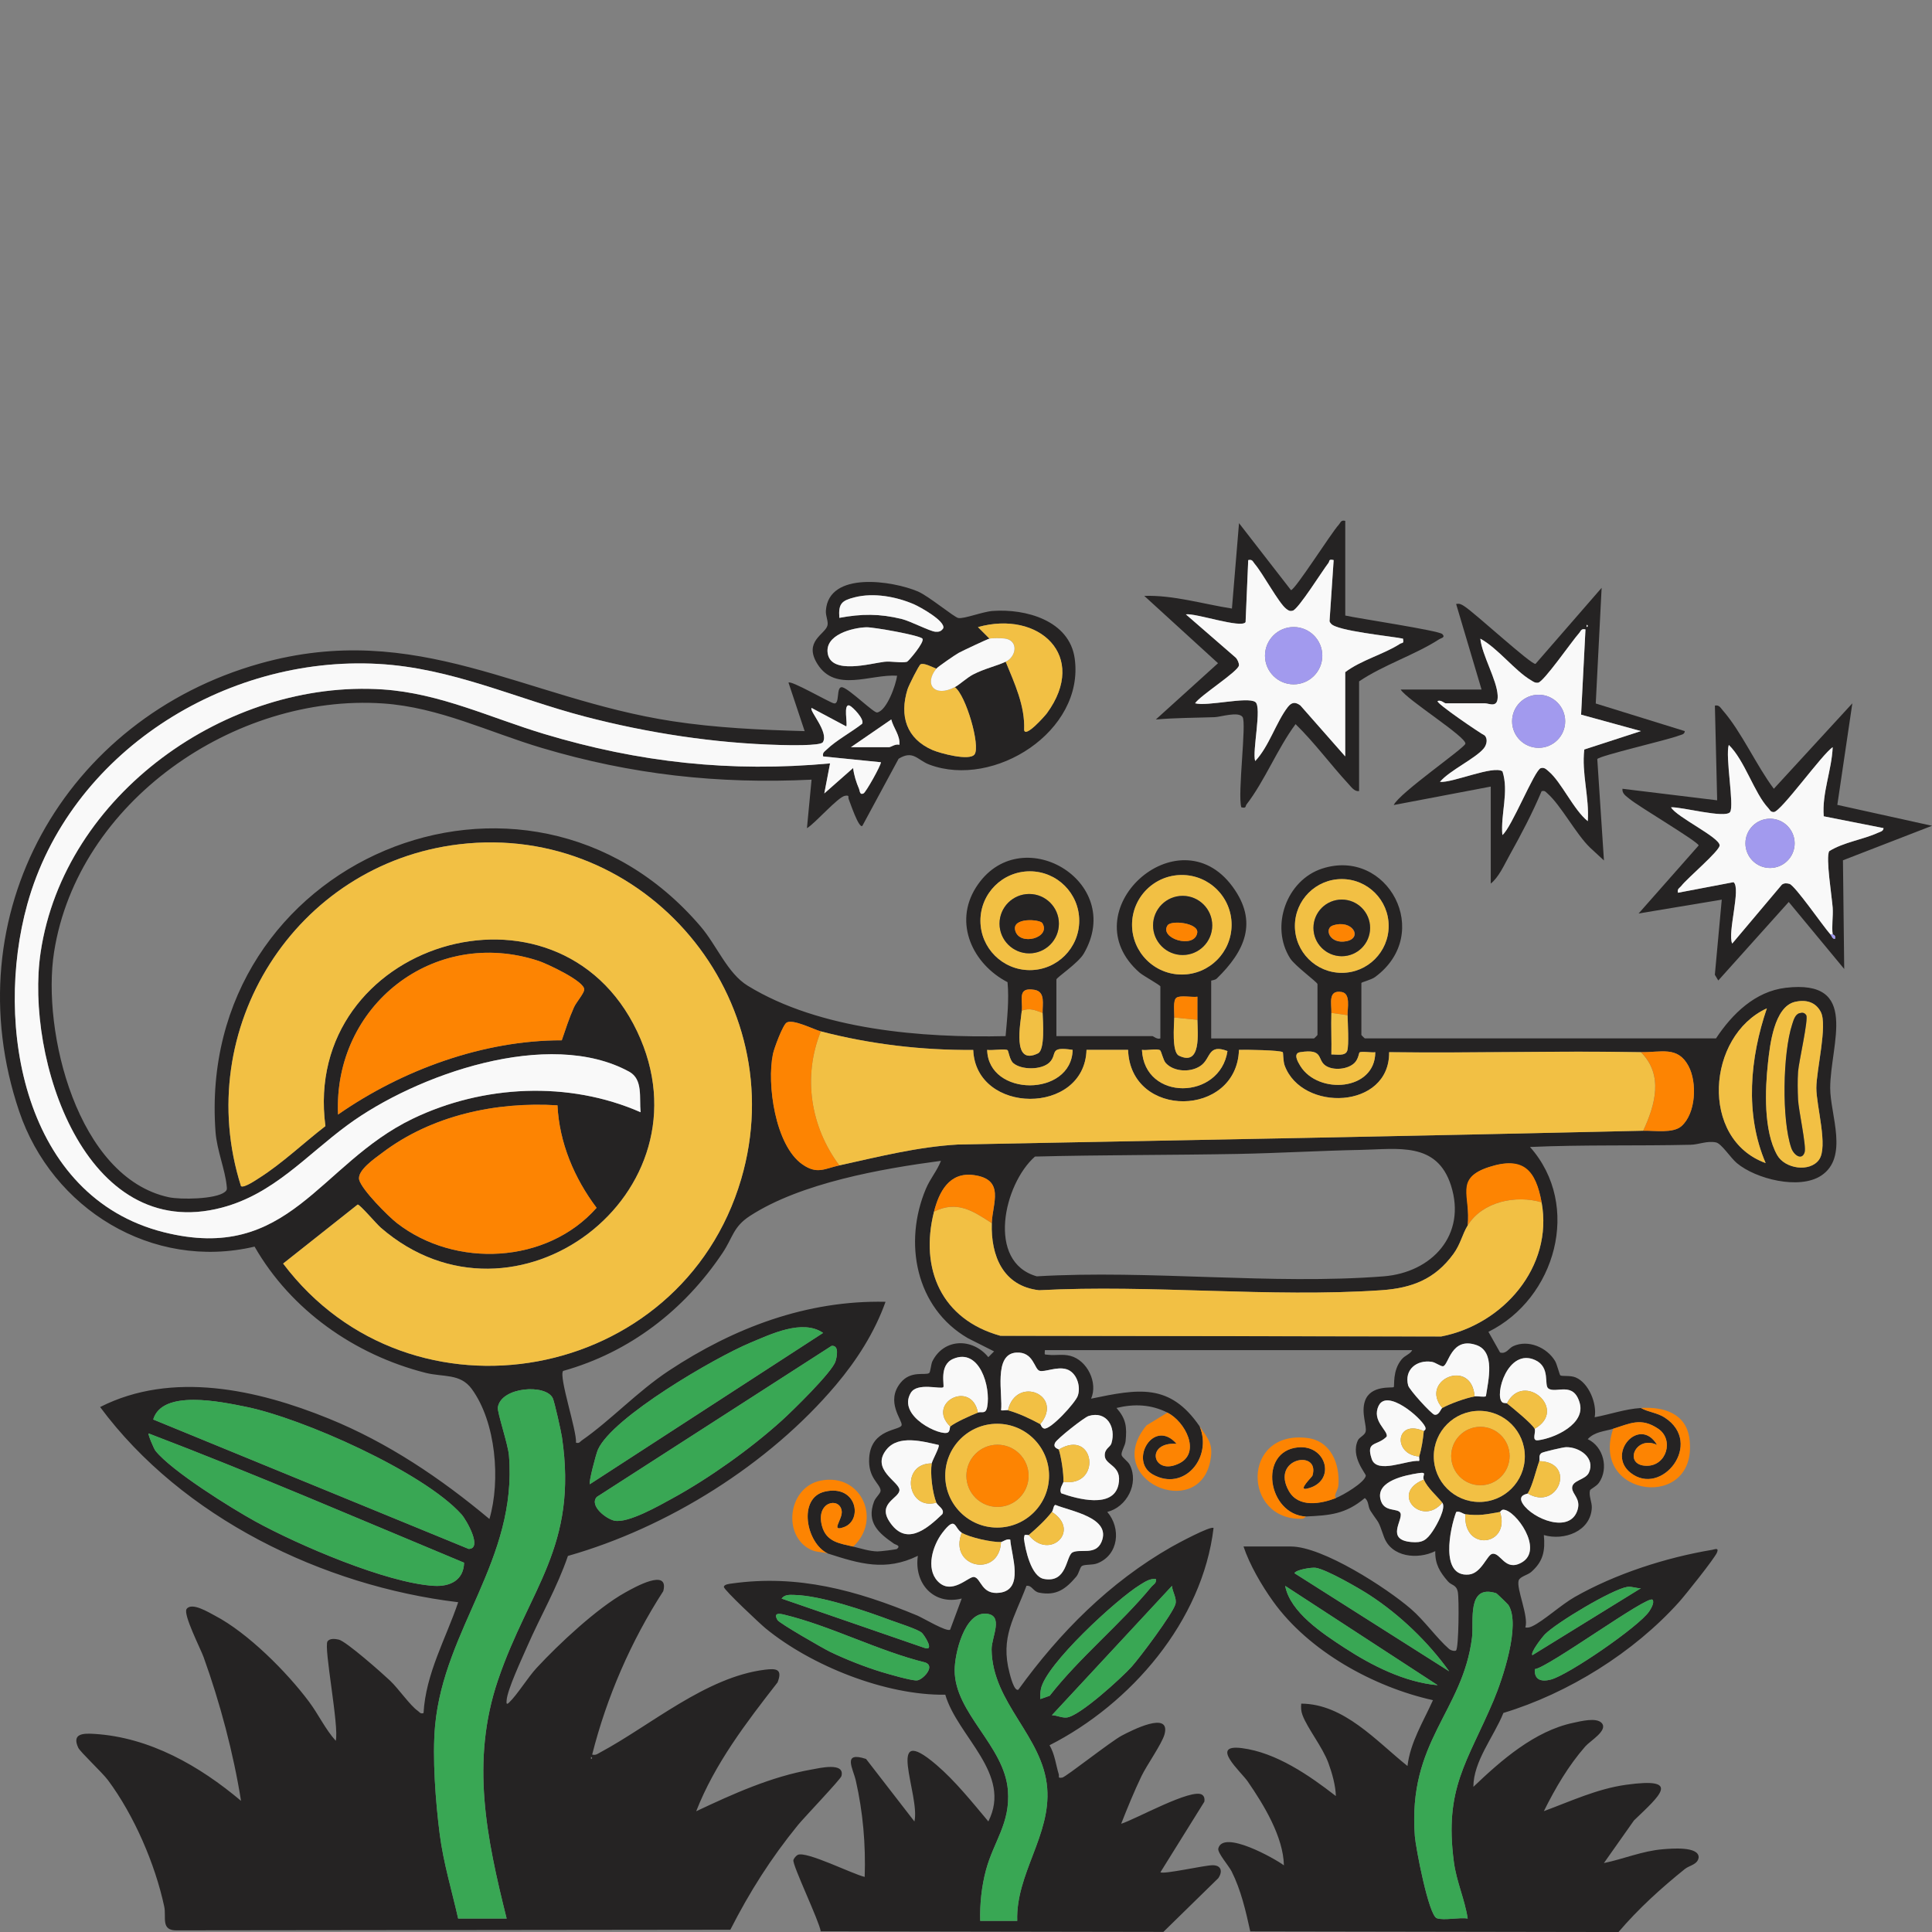 <svg xmlns="http://www.w3.org/2000/svg" id="Laag_2" viewBox="0 0 1133.86 1133.86"><rect x="0" y="0" width="1133.86" height="1133.86" fill="#808080" stroke="none"/><defs><style>      .st0 {        fill: #39a754;      }      .st1 {        fill: #252323;      }      .st2 {        fill: #f9f9f9;      }      .st3 {        fill: #fd8402;      }      .st4 {        fill: #a29aee;      }      .st5 {        fill: #f2c044;      }    </style></defs><g id="Laag_1-2"><g><path class="st1" d="M500.72,907.68c4.52,1.07,9.56,2.75,14.24,2.82,1.58.03,11.09-1.1,11.52-1.48,2.32-2-.93-2.42-1.77-3.02-8.94-6.16-16.38-12.39-11.76-24.74.97-2.61,4.01-4.85,3.86-6.56-.36-4.18-7.53-7.16-6.69-19.27,1.2-17.1,18.32-15.81,19.03-19.01.64-2.91-9.71-13.74-.58-24.94,5.96-7.33,14.47-4.13,16.72-5.64.8-.54,1.08-5.26,1.91-6.91,6.84-13.67,23.63-13.77,32.83-2.44l3.38-3.39-15.31-7.71c-30.77-17.8-38.06-56.23-24.65-87.83,2.52-5.94,6.53-10.45,8.78-16.29-34.84,4.62-82.16,12.93-112.06,32.31-9.96,6.46-9.96,12.57-16.16,21.81-22.38,33.41-54.45,58.26-93.55,69.19-2.59,3.52,8.18,35.24,7.58,42.11,2.05.56,2.25-.53,3.41-1.33,17.12-11.9,32.56-28.68,51.2-40.99,38-25.1,80.79-41.38,127.06-40.37-6.37,17.89-16.88,34.32-29.12,48.82-39.34,46.6-98.69,83.7-157.28,100.33-6.31,18.53-16.19,35.44-23.98,53.31-3.02,6.96-11.52,24.99-12,31.4-.11,1.55-.24,2.95,1.4,1.38,4.95-4.72,10.96-14.7,16.22-20.38,12.99-14.04,35.49-35.09,52-44.26,5.27-2.94,25.94-14.65,22.31-.78-18.9,29.23-33.24,62.26-41.72,95.92,2.2.53,3.14-.44,4.78-1.31,29.35-15.72,62.02-44.26,96.59-48.51,6.73-.83,10.49-.4,7.43,7.45-18.3,23.48-36.86,47.71-47.75,75.62,21.64-10.19,43.85-20.28,67.69-24.49,4.55-.8,19.74-4.53,17.55,3.86-.48,1.87-22.12,24.53-25.57,28.78-15.85,19.49-28.21,38.98-39.63,61.38l-324.51.37c-10.06.37-6.37-7.64-7.73-13.97-5.36-25.04-17.7-53.55-32.98-74.12-3.41-4.59-16.32-16.59-17.49-19.11-3.93-8.5,3.12-8.48,9.45-8.1,32.53,2,61.82,18.84,86.09,39.3-4.46-27.98-12.34-57.64-21.99-84.43-1.68-4.68-12.16-25.14-9.95-28.19,3.05-4.2,13.14,2.11,16.61,3.92,19.27,10.06,42.23,33.08,55.23,50.52,5.57,7.45,9.48,16.04,15.69,22.93,2.12-8.2-7.2-55.02-4.82-58.38,1.33-1.87,4.55-1.47,6.57-1.01,4.33.96,25.57,19.77,30.16,24.12,4.93,4.68,11.85,14.7,16.22,17.67,1.14.78,1.33,1.91,3.39,1.34,1.34-23.36,13.04-43.5,20.34-65.07-79.48-9.55-162-49.62-210.15-114.55,42.25-21.45,92.34-10.23,134.19,6.78,34.64,14.08,65.75,35.05,94.29,58.93,6.61-22.55,3.89-56.86-10.41-76.37-6.76-9.22-16.71-6.77-27.17-9.44-41.54-10.59-78.85-36.73-100.25-74.05-60.12,14.15-118.81-22.18-138.15-79.39-38.93-115.12,26.71-230.64,141.34-262.83,92.11-25.86,155.27,20.58,242.08,33.87,25.61,3.92,51.66,5.09,77.56,5.82l-9.48-28.47c1.45-1.47,23.25,11.2,26.5,12.14,4.03,1.15,1.03-10.58,5.27-9.36s18.29,15.09,20.24,14.75c5.63-.98,11.1-16.26,11.7-21.59-15.71-1-36.12,10.01-46.71-6.84-8.37-13.33,4.53-17.42,5.86-22.61.64-2.52-1.14-5.5-.91-8.79,1.67-23.29,39.16-17.48,53.94-11.22,6.43,2.72,21.42,15.27,23.82,15.61,3.63.53,14.18-3.73,20.21-4.16,19.06-1.38,44.99,5.46,48.06,27.98,5.83,42.58-47.27,76.43-85.27,62.22-7.13-2.67-9.46-8.75-18.09-3.45l-21.28,39.4c-2.15,1.65-7.33-14.2-8-15.69-.56-1.23.83-2.44-2.17-1.97-4.15.64-17.6,16.28-22.34,19.01l2.71-28.48c-54.96,2.67-105.81-2.98-158.32-18.62-31-9.22-60.35-23.89-93.21-26.11-86.92-5.87-179.17,57.67-193.03,145.9-7.3,46.5,13.57,132.28,67.29,143.89,6.94,1.5,27.55,1.21,32.9-3.05,1.6-1.27,1.25-1.97,1.1-3.69-.88-9.38-5.73-20.85-6.53-31.57-11.79-159.52,182.08-240.72,284.67-120.62,9.54,11.16,15.75,27.48,27.6,34.77,42.36,26.04,102.76,30.75,151.41,29.61.91-10.53,2.11-21.02,1.14-31.66-20.35-10.52-31.84-34.59-18.54-55.59,25.49-40.25,88.16-3.81,63.26,38.86-3.29,5.63-16.04,14.04-16.04,15.15v33.23h56.26c.68,0,2.85,2.14,4.75,1.35v-30.5c0-.73-10.06-6.24-12.22-8.12-40.99-35.86,22.64-93.89,54.55-50.49,15.34,20.85,7.08,38.06-9.14,53.91-1.15,1.13-3.36,1.13-3.36,1.31v33.9h60.34c.14,0,2.04-1.9,2.04-2.04v-29.83c0-1.1-13.26-10.72-16.05-15.14-11.85-18.69-2.17-45.84,18.77-52.65,38.46-12.5,65.71,38.1,31.09,63.63-2.28,1.68-8.05,3.05-8.05,3.48v30.5c0,.14,1.9,2.04,2.04,2.04h206.08c9.46-14.31,22.93-27.55,40.82-29.69,43.96-5.23,26.24,33.01,26.2,58.84-.01,15.45,11.13,40.72-5.4,51.46-12.76,8.28-38.17,1.97-49.39-7.43-3.75-3.14-8.97-11.47-12.26-12.14-5.26-1.07-9.99,1.27-14.84,1.38-31.47.74-62.89-.1-94.28,1.31,30.59,34.45,14.92,89.07-24.4,108.47l6.83,12.14c3.69,1.08,5.06-2.51,7.7-3.71,8.78-4.03,19.76.7,24.57,8.69,1.15,1.91,2.64,8.15,3.09,8.44,1.11.7,5.82-.11,8.97,1.2,7.7,3.19,12.66,15.39,11.19,23.38,9.02-1.67,17.86-4.86,27.11-5.42,4.48,2.52,9.48,2.69,14.01,5.64,23.16,15.04-1.9,46.85-20.14,32.34-14.25-11.33,5.42-33.5,15.62-16.32-12.8-6.04-20.1,12.14-6.13,12.26,11.79.1,16.22-15.39,6.81-21.74-10.13-6.84-16.59-3.04-26.44,0-4.99,1.54-10.88,1.68-14.91,6.11,9.24,4.33,12.43,17.18,6.59,25.57-1.57,2.25-5.07,3.65-5.29,4.53-.78,3.19,1.25,6.91,1.08,10.23-.71,13.85-16.38,19.43-28.14,15.94.84,9.28-.33,15.48-7.45,21.69-2.04,1.78-6.61,2.69-7.33,4.97-1.48,4.75,6,21.01,3.93,27.57,1.55.26,2.62-.06,4.03-.7,6.46-3.01,17.05-12.69,24.89-17.15,23.95-13.64,53.58-23.18,80.76-27.72,1.44-.24,3.98-1.48,2.84,1.48-1.33,3.42-18.74,25.19-22.34,29.19-26.6,29.62-65.04,53.57-103.06,65.07-5.67,14.05-17.6,28.25-17.63,43.37,16.29-15.54,35.92-32.81,58.68-37.59,4.4-.93,13.71-3.34,16.72.23,3.66,4.32-6.8,10.31-9.68,13.6-10.02,11.43-17.58,24.46-24.35,38.02,15.84-5.84,31.27-13.11,48.24-15.47,32.81-4.56,19.98,6.21,4.65,20.92l-17.66,25.03c11.52-2.39,22.72-7.16,34.58-8.11,4.66-.37,21.04-1.92,21.04,4.73-.51,4.32-5.42,4.7-8.1,6.86-13.95,11.22-27.3,23.33-38.94,36.99l-216.12-.37c-2.64-11.97-5.4-24.15-10.92-35.18-1.65-3.29-8.44-11-7.84-13.47,2.77-11.19,33.1,5.84,38.51,9.89-.36-16.69-11.7-35.41-21.25-49.25-3.91-5.67-22.66-21.97-3.52-19.56,20.18,2.54,39.7,16.04,55.25,28.14-.14-6.14-2.21-13.51-4.36-19.36-3.52-9.55-12.26-20.25-15.22-28.17-.86-2.28-.95-4.33-.74-6.71,25.09.11,44.1,22.01,62.36,36.6,1.64-13.93,9.34-26.11,14.95-38.63-34.82-7.75-72.82-28.66-93.86-58.03-6.71-9.36-13.76-21.48-17.32-32.16h27.8c18.63,0,56.2,24.32,70.46,36.65,7.93,6.84,15.15,17.18,22.35,23.46,1.2,1.04,3.56,1.45,4.12.91,1.6-1.53,1.84-30.28,1.04-34.32-.88-4.46-3.63-3.72-5.83-6.26-4.7-5.43-7.58-10.09-7.41-17.72-10.22,5.06-25.83,3.69-30.15-8.5-3.82-10.8-2.42-6.78-7.87-15.18-1.6-2.47-.86-5.6-3.32-7.48-11.3,9.52-20.61,10.18-34.58,10.82-22.46-1.21-28.27-38.36-4.58-40.61,16.83-1.6,22.71,20.27,5.16,24.26-5.69,1.3,3.01-6.84,3.25-7.67,4.68-15.67-24.8-10.38-13.88,8.99,5.72,10.13,18.84,7.57,27.68,4.18,4.09-1.57,16.85-9.05,17.53-13.07.2-1.2-9.15-11.12-4.63-20.81.81-1.77,4.01-2.91,4.52-5.02.84-3.45-2.75-11.03-.4-17.97,3.26-9.66,16.18-7.5,16.89-8.2.63-.61-.94-9.64,4.69-16.32,2.07-2.45,5.02-3.02,6.14-5.37h-215.56c-.17,3.14-.48,2.41,2.01,2.72,4.29.53,8.27-.58,12.94.63,9.88,2.58,16.32,15.72,12.17,25.12,27.7-5.74,46.21-9.34,63.72,16.28,7.63,18.39-9.27,38.4-27.5,28.18-14.25-8,.57-33.4,13.93-18-18.9-1.25-14.01,19.53,1.87,11.33,12.42-6.41,3.18-24.43-7.28-29.65-9.59-4.79-19.44-5.19-29.82-2.69,5.62,6.43,6.16,11.12,5.32,19.53-.27,2.65-2.71,6.24-2.34,8.07.31,1.6,3.69,3.55,4.86,5.9,5.43,10.92-1.87,24.72-13.26,27.51,8.21,9.56,6.74,25.2-5.77,30.15-3.09,1.23-7.47.48-9.19,1.65-1.08.73-1.68,4.36-3.26,6.21-6.14,7.2-11.59,11.37-21.74,9.39-3.68-.71-4.13-4.43-7.47-4.03-7.08,18.99-15.51,29.99-9.91,51.24.48,1.84,2.69,10.78,5.13,9.75,24.25-33.6,53.58-63.09,89.79-83.77,3.16-1.81,23.28-12.66,24.79-11.13-6.49,54.56-48.44,103.21-96.26,127.47,3.12,5.33,3.68,11.39,5.4,16.98.44,1.44-.88,2.49,2.08,2.01,2.11-.34,28.52-21.27,34.99-24.67,5.4-2.84,28.76-14.9,25.03-.77-1.45,5.46-10.55,18.34-13.5,24.5-4.36,9.09-8.25,18.64-11.96,28.04,8-2.39,41.55-21.18,47.52-17.02,1.35.94,1.54,2.54,1.31,4.06l-25.79,41.42c1.85,1.38,25.76-4.09,30.57-4.12,5.13-.04,6.1,3.63,3.39,7.6l-32.21,31.52-201.11-.34c-.96-6.27-16.75-38.98-16.04-41.81.27-1.04,1.61-2.59,2.57-3.06,5-2.38,32.3,11.37,39.27,12.94.64-19.04-1-37.97-5.2-56.47-1.62-7.16-8.17-17.39,6-12.76l28.38,36.69c3.58-15.19-18.05-59.7,12.9-33.23,11.09,9.49,21.11,22.04,30.49,33.21,14.2-27.98-18.02-49.62-25.27-74.36-34.89.47-78.54-16.89-105.45-38.94-2.98-2.44-24.45-22.56-24.49-24.29-.04-1.55,3.38-1.88,4.69-2.05,38.93-5.45,73.21,4.06,108.73,18.77,3.28,1.35,17.3,9.81,19.37,8.34l6.8-18.29c-16.61,4.2-28.11-9.05-25.74-25.06-19.01,9.27-34.21,4.65-52.87-1.37-12.76-6.04-17.75-32.64-1.75-36.32,18.8-4.32,22.44,16.71,11.33,20.81-8.42,3.12-.68-4.46-1.41-9.49-1.18-8.32-15.38-5.59-11.59,8.78,2.52,9.58,10.65,10.35,18.33,12.16l-.04.03ZM492.6,362.6c13.09-2.42,23.58-2.52,36.62.67,5.19,1.27,16.66,7.27,19.76,7.48,2.17.14,3.36-.23,4.62-2.05,1.28-4.26-13.67-12.52-17.13-14.03-10.49-4.55-23.79-6.96-34.89-4.12-7.54,1.92-9.59,3.63-8.97,12.04h0ZM590.21,388.36c5.22,12.74,11.42,25.86,10.83,40,.56,5.05,12.37-8.41,13.33-9.72,24.67-33.74-4.73-60.64-40.44-50.6l6.77,6.77c-1.21.27-15.95,7.21-18.06,8.37-1.98,1.08-12.16,8.08-13.11,9.25-2.18-.77-7.37-3.65-9.28-2.54-1.03.6-6.96,12.43-7.67,14.74-4.8,15.59-.58,28.88,14.65,35.52,4.49,1.95,21.89,6.64,24.74,2.54,3.49-5.03-5.1-34.71-11.6-39.41,2.69-1.4,7.08-5.56,10.82-7.48,6.61-3.41,13.58-4.89,19.01-7.43h0ZM541.37,374.83c-1.37-1.97-28.79-6.84-32.97-6.7-8.31.29-24.47,4.48-22.61,15.42,2.14,12.52,25.13,5.79,33.24,4.83,3.98-.47,10.09.87,13.26,0,.81-.21,10.48-11.53,9.08-13.56ZM482.9,435.63c-1.4,2.22-21.02,1.7-24.94,1.6-38.33-.97-77.78-7.04-114.8-16.71-40.77-10.65-77.84-28.42-120.99-30.86-90.58-5.1-181.52,52.35-206.13,141.07-19.7,71.03-2.01,171.77,80.09,192.43,73.76,18.56,90.95-40,146.09-66.58,41.25-19.88,91.6-22.36,133.77-3.83-.87-8.47,1.54-19.27-6.71-23.79-47.17-25.8-125.01,1.68-165.36,31.36-24.23,17.82-43.26,40.37-73.62,48.41-80.62,21.35-115.64-87.98-106.43-149.84,13.77-92.52,109.48-160.43,200.95-154.26,33.5,2.27,63.06,16.63,94.56,26.11,55.6,16.73,109.64,22.66,167.8,17.28l-3.38,17.63,16.92-14.92c.44,4.03,1.84,8.5,3.46,12.2.48,1.11.34,3.82,2.64,2.71,1.4-.68,10.19-16.34,10.21-18.29l-33.9-3.41c-.53-2.28.74-2.74,2.05-4.03,5.33-5.23,14.7-10.33,20.8-15.12,1.61-2.68-5.56-9.94-7.28-10.66-4.05-1.7-1.04,11.08-2.02,12.19l-20.33-10.83c-1.6,1.62,10.31,14.18,6.59,20.14h-.03ZM499.37,438.53h22.36c1.03,0,3.98-2.22,6.09-1.38.61-5.5-3.45-9.78-4.75-14.91l-23.7,16.29ZM141.45,696.15c1.7,1.18,8.77-3.63,10.7-4.86,13.63-8.67,26.03-20.55,38.81-30.4-14.23-107.56,136.24-153.79,182.96-55.56,45.16,94.93-71.84,183.25-150.44,115.19-2.69-2.32-12.19-13.6-13.58-13.6l-43.75,34.64c74.85,99.31,233.54,70.26,268.79-49.48,31.09-105.58-56.17-209.56-165.39-196.59-96.23,11.43-157.39,108.5-128.13,200.65h.01ZM633.38,540.35c0-16.01-12.97-28.99-28.99-28.99s-28.99,12.99-28.99,28.99,12.97,28.99,28.99,28.99,28.99-12.99,28.99-28.99ZM722.8,542.73c0-16.12-13.07-29.21-29.21-29.21s-29.21,13.07-29.21,29.21,13.07,29.21,29.21,29.21,29.21-13.07,29.21-29.21ZM814.98,543.43c0-15.19-12.32-27.51-27.51-27.51s-27.51,12.32-27.51,27.51,12.32,27.51,27.51,27.51,27.51-12.32,27.51-27.51ZM329.7,610.54c2.2-6.47,4.35-13.06,7.13-19.3,1.31-2.94,5.67-7.88,6.04-10.28.76-4.93-22.11-15.47-26.6-16.95-61.68-20.44-120.73,26.27-117.88,90.11,37.52-26.16,85.21-43.66,131.31-43.57h0ZM599.69,593.1c-.74,7.6-5.92,32.68,9.51,25.09,4.19-2.07,2.89-18.7,2.71-23.73s1.82-12.43-4.8-13.56c-10.23-1.72-6.76,5.66-7.4,12.19h-.01ZM781.37,594.46c-.24,8.11.17,16.31,0,24.42,2.92-.16,8.2,1.14,9.31-2.22,1.07-3.26.3-16.26.19-20.83-.1-4.12,1.91-12.71-3.41-13.61-8.25-1.4-5.92,6.67-6.07,12.26h-.01ZM689.17,597.17c-.14,4.93-1.5,20.31,2.71,22.38,13.28,6.53,10.98-13.33,10.86-21.01-.07-4.5.06-9.07,0-13.57-3.12.48-9.98-1.03-12.3.6-2.18,1.53-1.18,8.64-1.27,11.62h0ZM1053.48,587.97c-12.32,2.87-14.75,25.49-15.86,35.65-1.75,15.91-2.65,40.03,5.37,54.26,4.6,8.17,19.19,10.19,24.55,2.77,5.52-7.65-1.58-31.73-1.55-42.15s6.63-36.7,2.64-44.54c-3.02-5.94-8.82-7.45-15.14-5.99h0ZM1036.24,682.59c-12.36-28.66-9.18-61.89.7-90.81-35.26,16.18-39.54,76.74-.7,90.81ZM492.58,683.95c23.13-5.07,45.93-10.9,69.77-12.26,134.02-2.52,268.06-4.99,402.05-8.08,6.6-.16,17.49,1.67,22.41-2.68,8.5-7.51,9.31-25.67,4.11-35.36-6.36-11.82-16.05-7.85-27.87-8.07-49.2-.9-98.57.66-147.77,0,.4,33.63-51.29,35.28-61.33,7.78-.91-2.51-.8-7.47-1.07-7.74-1.24-1.25-22.24-1.55-25.73-1.4-1.25,39.77-63.73,40.74-65.08,0h-24.39c-1.18,38.56-64.98,38.1-66.49.06-30.18.21-60.27-3.35-89.42-10.9-4.16-1.08-16.26-7.38-20.07-5.16-2.25,1.33-7.34,15.04-8.04,18.39-3.68,17.62,1.28,53.58,17.22,64.78,8.71,6.11,13.06,2.52,21.75.63h-.04ZM591.36,616.37c-1.2-1.05-9.49.29-12-.21.68,27.75,49.52,27.71,50.17,0-14.43-2.22-8.55,2.49-13.63,7.4-4.68,4.5-16.49,4.46-21.24.34-2.08-1.81-2.79-7.08-3.29-7.53h-.01ZM680.82,616.38c-1.8-1.13-7.98.29-10.63-.23,1.41,30.3,45.9,29.53,50.19.7-11.19-4.26-9.75,3.72-15,8.07-5.64,4.66-16.26,4.43-21.21-1.03-1.57-1.74-2.59-7.03-3.35-7.5h0ZM797.83,617.72c-.31.27-.6,3.72-2.81,5.99-3.83,3.93-12.39,4.72-16.91,1.81-5.46-3.51-.84-10.22-15.1-8.01-4.29.67-1.37,5.69.11,8.08,10.52,16.99,43.97,14.68,44-8.07-2.15.4-8.22-.77-9.31.2ZM327.18,648.7c-36.06-2.25-73.88,5.87-102.93,27.92-4.11,3.12-14.84,10.32-13.44,15.81,1.48,5.8,16.98,21.38,22.16,25.4,34.2,26.54,88,24.05,117.15-8.98-13.09-17.4-21.89-38.19-22.95-60.15h0ZM798.72,674.85c-23.86.46-48.38,1.92-72.2,2.37-39.7.73-79.42.53-119.11,1.55-18.27,16.04-28.71,61.88,1.07,70.29,66.11-3.92,138.02,5.12,203.45.01,28.39-2.21,48.91-24.25,39.64-53.3-8.25-25.89-31.33-21.34-52.84-20.92h-.01ZM861.36,719.21c-3.16,5.15-4.18,10.96-8.37,16.72-10.86,14.9-24.39,20.07-42.42,21.31-65.1,4.43-135.14-3.48-200.77,0-21.1-2.41-28.37-20.17-27.74-39.37.38-11.63,7.97-25.67-10.53-28.21-14.41-1.98-20.43,9.85-23.36,21.42-8.54,33.74,4.45,63.33,38.97,72.89l258.7.4c36.15-7,65.84-40.71,58.9-78.71-3.38-18.54-11.1-27.14-30.89-20.71s-10.59,17.05-12.5,34.28v-.03ZM346.17,871.06l136.9-88.8c-12.13-8.3-30.63.74-42.92,5.87-20.34,8.5-80.69,43.49-89.23,62.62-1.2,2.69-5.56,19.44-4.76,20.31h.01ZM846.45,826.31c4.68-2.57,13.73-5.82,18.99-6.78,1.75-.31,5.7.63,6.63-.14,1.41-9.36,5.63-26.13-5.64-29.99-14.72-5.03-16.22,11.69-19.43,12.43-1.37.31-4.4-2.24-6.74-2.58-8.82-1.31-16.24,4.63-13.83,13.85.68,2.62,13.68,16.89,15.47,17.19,2.72.47,3.68-3.49,4.56-3.96h0ZM488.04,789.87l-137.81,88.67c-4.52,5.17,5.57,12.99,10.49,13.93,8.02,1.54,26.17-8.88,33.8-13.04,21.58-11.8,45.94-29.15,64.19-45.64,6.26-5.66,29.58-28.39,31.62-34.81.81-2.54,2.35-9.58-2.28-9.12h0ZM610.53,835.81c.31.17.73,2.18,2.25,2.57,3.68.91,18.32-15.05,19.76-19.2,2.01-5.82-.84-13.87-6.69-15.62-5.64-1.68-12.8,1.87-15.76.94-3.16-.98-3.48-11.36-13.71-10.68-13.53.9-7.77,24.8-8.85,33.84,1.24.34,2.99-.27,4.02.01,6.69,1.88,12.91,4.87,18.99,8.14ZM573.93,829.04c2.17-.84,4.56,1.24,5.43-3.38,2.21-11.7-4.53-34.85-20-28.14-8.5,3.69-4.89,15.74-5.76,16.62-1.37,1.38-15.29-2.99-19.07,3.29-8.31,13.83,17.97,25.81,21.85,23.22,1.17-.78,1.03-3.26,1.28-3.46,3.15-2.52,12.17-6.54,16.26-8.14h0ZM884.41,823.61c3.79,2.99,14.68,11.97,16.26,14.91.98,1.81-2.1,7.28,2,6.76,10.05-1.28,27.77-9.66,24.49-21.72-3.61-13.27-13.93-5.49-18.43-8.68-2.74-1.94,1.4-12.47-7.73-16.66-16.05-7.37-24.2,20.61-19.31,24.76.8.67,2.37.34,2.74.63h-.01ZM268.88,1125.98h28.47c-11.8-47.21-21.24-92.37-5.07-139.99,18.26-53.81,47.07-78.18,37.52-142.61-.5-3.36-4.33-20.54-5.36-22.76-3.96-8.57-30.39-6.76-32.26,5.33-.44,2.84,5.99,21.64,6.53,28.21,5,61.29-38.03,101.33-43.35,158.63-1.71,18.47.31,45.01,2.72,63.69,2.17,16.82,7.11,33.06,10.82,49.5h-.01ZM89.92,833.08l185.13,75.96c8.3-.06-1.23-16.95-4.2-20.27-22.41-24.94-93.63-56.53-126.65-63.17-14.38-2.89-49.01-10.38-54.28,7.48ZM835.6,839.88c.03-.3,1.71-.63.77-2.59-2.69-5.6-22.32-22.25-27.21-12.33-4.4,8.94,5.7,14.67,4.68,18.15-5.67,5.77-12.39,2.34-8.79,13.13,3.02,9.09,20.67.53,27.78,1.17.44-.83-.13-1.97.07-2.61,1.45-4.79,2.21-9.92,2.71-14.91h0ZM894.89,854.74c0-14.75-11.96-26.73-26.71-26.73s-26.71,11.96-26.71,26.73,11.96,26.73,26.71,26.73,26.71-11.96,26.71-26.73ZM621.38,850.73c1.44,4.32,2.98,14.4,2.71,18.99-.06.9-2.77,4.26-1.24,6.69,9.32,3.31,30.42,9.12,33.53-4.95,2.57-11.66-8.03-11.3-8.03-17.32,0-4.09,3.24-4.72,3.93-7.06,2.85-9.42-2.72-19.29-13.34-16.05-2.71.83-18.46,13.31-19.67,15.64-1.64,3.15,1.95,3.58,2.11,4.08h0ZM615.67,866.05c0-16.82-13.64-30.46-30.46-30.46s-30.46,13.64-30.46,30.46,13.64,30.46,30.46,30.46,30.46-13.64,30.46-30.46ZM87.21,841.24c-.53.51,3.12,9.08,4.02,10.21,9.41,11.83,44.6,33.77,58.78,41.55,25.03,13.73,76.8,36.06,104.65,37.72,9.76.58,17.48-3.56,17.69-13.58-61.48-25.59-122.88-52.14-185.15-75.87h0ZM549.53,881.9c-2.31-5.86-3.71-16.91-2.71-23.05.3-1.84,4.92-9.91,4.06-10.83-9.39-2.08-23.48-6.07-30.56,2.64-9.59,11.79,7.55,19.11,7.55,23.79s-12.83,7.61-6.07,18.25c9.62,15.12,21.84,4.95,31.2-4.03,1.71-2.84-2.79-5-3.48-6.76h0ZM903.38,857.5c-2.02,5.52-3.86,14.18-6.78,18.99-.21.34-6.34.73-2.84,6.13,5.64,8.71,27.77,17.87,32.1,3.41,1.94-6.46-3.15-9.09-3.21-12.73-.09-4.65,7.87-4.72,9.84-9.04,3.91-8.58-5.49-15.15-13.47-14.94-1.71.04-13.44,2.78-14.34,3.42-1.92,1.38-.88,3.56-1.31,4.75h.01ZM846.45,881.9c-3.29-4.12-8.57-8.48-10.85-13.56-1.13-2.49,2.44-4.63-3.08-3.78-7.85,1.21-24.57,4.52-22.44,14.98,1.77,8.64,10.62,5.03,11.86,8.62,1.4,4.06-8.75,15.44,6.19,16.82,6.7.63,9.07-1.08,12.66-6.37,2.47-3.63,8.05-13.73,5.64-16.72h.01ZM617.32,887.34c-4.01,5.1-8.69,9.35-13.56,13.56-.23.2-2-.46-2.49.16l-.34,1.84c.78,6.51,4.2,22.32,11.7,23.75,13.9,2.64,12.83-13.58,16.88-15.59,4.52-2.25,13.51,1.95,16.93-6.1,6.06-14.3-18.1-18.03-26.98-21.72-1.27.1-1.18,2.91-2.14,4.12h0ZM880.33,887.34c-8.17,1.43-11.82,2.38-20.34,1.35-1.3-.16-3.38-2.1-5.37-1.33-3.68,9.64-9.66,38.37,7.44,36.7,7.38-.73,10.68-11.53,13.71-12.14,5.02-1,7.41,10.7,17.29,5.07,13.23-7.53-3.61-30.83-10.75-30.99-1.24-.03-1.78,1.3-1.98,1.33h0ZM564.44,899.54c-4.5-2.72-3.36-10.46-11.43.1-5.56,7.27-9.82,20.77-2.74,28.31,8.2,8.72,18.29-3.02,21.42-2.44,4.2.78,4.23,10.63,15,9.25,14.57-1.87,6.84-21.94,6.21-31.16-2-.76-4.35,1.31-5.42,1.37-5.36.27-18.54-2.69-23.05-5.42h0ZM850.51,980.88c-12.32-17.22-28.98-33.21-46.74-44.77-6.2-4.03-25.16-14.97-31.57-15.99-2.37-.38-11.6,1.11-12.52,3.15l90.83,57.6h0ZM678.33,926.66c-3.63-.31-6.47,1.74-9.36,3.51-13.43,8.2-55.51,46.78-58.1,61.22-.34,1.92-.47,3.82-.33,5.76l5.5-1.94c17.56-22.51,41.62-42.04,59.57-63.82,1.25-1.53,3.29-2.2,2.71-4.75h.01ZM617.32,1006.64c2.95.04,5.66,1.62,8.68,1.35,7.5-.67,32.31-23.36,38.12-29.79,4.92-5.46,24.08-31.06,25.71-36.7,1.01-3.48-1.84-7.3-2.02-10.76l-70.49,75.92h0ZM843.73,989.01l-89.47-58.28c2.88,15.48,22.05,28.02,34.82,36.35,16.08,10.48,35.31,20.2,54.65,21.94ZM963.04,932.09c-2.78.16-5.35-1.21-8.14-.74-8.95,1.51-41.34,20.9-48.18,27.78-1.57,1.58-8.79,10.83-7.38,12.26l63.7-39.3ZM885.31,942c-.27-.43-6.77-6.81-7.26-6.97-17.42-5.5-12.97,16.58-14.15,26.03-5.45,43.65-37.82,60.62-33.55,116.6.5,6.59,8.1,46.51,12.89,48.12,4.3,1.45,13.14-.64,18.12.19-1.75-11.43-6.59-21.55-8.12-33.23-5.73-43.42,7.93-58.48,23.26-94.66,5.2-12.27,16.15-44.47,8.79-56.08h.03ZM540.99,958.25c-2.28-2.05-13.97-5.77-17.87-7.21-15.28-5.69-41.11-14.62-56.96-15-2.74-.06-5.59-.33-7.45,2.14l83.66,28.88c6.63,2.44-.03-7.61-1.37-8.81h0ZM969.82,938.86c-2.67-2.99-61.05,39.74-69.07,40.74-.4,6.36,3.89,7.57,9.46,6.09,10.33-2.74,51.73-31.16,57.66-39.98,1.11-1.65,3.28-5.36,1.95-6.86h0ZM456.31,950.79c1.1,1.91,26.78,16.65,30.82,18.62,8.87,4.3,20.73,8.99,30.19,11.85,4.13,1.24,17.48,5.16,20.8,4.96s11.03-8.17,5.06-10.48c-27.62-6.77-55.79-21.59-83.04-28.14-3.09-.74-6.29-1.07-3.82,3.21h0ZM596.98,1127.33c-.88-27.68,19.8-50.15,17.6-77.94-2.42-30.49-32.29-49.76-32.63-81.38-.09-7.23,7.53-20.27-3.36-20.97-12.63-.81-18.32,23.52-18.32,33.17,0,25.32,29.21,44.19,31.26,70.53,1.5,19.2-8.35,29.93-12.87,46.74-2.57,9.54-3.68,20-3.38,29.85h21.69,0ZM346.84,1031.06v1.35c.88-.46.88-.9,0-1.35Z"></path><path class="st1" d="M1078.31,472.37l55.56,12.27-52.27,20.25.74,63.79-32.56-39.33-41.35,46.08-2.01-3.35,4.05-44.09-48.79,8.12,35.25-39.94c-.58-2.38-35.31-22.88-40.55-27.28-1.87-1.57-4.56-3.09-4.18-5.97l55.58,6.77-1.34-55.58c2.54-.53,3.28,1.27,4.63,2.81,10.99,12.54,19.73,32.41,29.96,46l46.08-50.15-8.81,59.58h0ZM1075.57,548.36c-.7-4.58.31-10.62,0-15.58-.4-6.04-4.22-29.62-2.04-33.25,8.41-5.27,19.84-6.77,28.55-10.78,1.34-.61,3.18-.83,3.34-2.75l-35.11-6.93c-1.08-13.71,4.68-26.88,5.26-40.54-6.04,3.81-30.48,38.07-34.58,38.04-2.05-.01-2.2-1.23-3.19-2.29-8.27-8.75-13.84-28.08-23.21-37.1-2.18,6.74,3.35,35.72.76,39.4-2.77,3.92-28.91-3.22-34.65-2.78,3.28,5.77,28.55,17.6,28.52,22.35-.01,3.26-19.03,19.3-22.44,23.72-1.04,1.35-2.62,1.72-2.02,4.06l32.6-6.2c4.59,3.31-3.69,29.89-.76,36.03l29.15-34.59c1.41-1.01,2.89-.88,4.46-.44,3.24.9,19.81,24.96,24,29.62.74.83,1.07,2.78,2.69,2.71.77-2.41-1.31-2.54-1.34-2.71h0Z"></path><path class="st1" d="M869.49,404.64l-14.91-50.16c2.12-.43,3.12.23,4.79,1.3,6.19,3.93,39.14,34.3,41.79,33.85l38.81-44.64-3.45,67.88,52.27,16.21c-.19,2.08-2.05,2.07-3.46,2.62-6.57,2.58-46.48,11.75-47.91,13.78l3.91,59.51-8.1-7.48c-8.31-7.97-17.12-24.89-25.07-31.87-1.18-1.04-1.5-1.75-3.41-1.31-5.4,12.83-11.99,25.37-18.77,37.52-3.11,5.57-6.3,12.93-11.08,16.72v-56.94l-56.94,10.83c3.18-6.98,41.37-33.28,42.04-35.96.94-3.83-34.38-25.86-37.96-31.81h47.45v-.03ZM931.18,366.67v1.35c.88-.46.88-.9,0-1.35ZM871.52,412.76c-7.68-.06-15.37,0-23.05,0-.81,0-2.78-2.18-4.75-1.34-1.35,1.07,25.26,19.1,27.6,20.2,2,2.04,1.18,5.5-.5,7.57-4.79,5.92-20.25,13.06-25.73,19.67,7.51.67,31.36-9.88,36.69-6.17,3.88,12.04-1.17,24.94-.07,37.37,5.27-3.96,18.89-38.17,22.52-39.24,2.15-.63,3.24.67,4.66,1.87,7.48,6.3,14.55,22.52,22.95,29.23.98-14.04-3.72-28.12-2.04-42.06l33.23-10.8-35.11-9.65,2.57-50.03c-2.59-.64-2.61.96-3.82,2.27-3.91,4.28-20.77,28.69-24,29.01-1.94.19-2.68-.57-4.11-1.41-9.54-5.57-19.43-18.83-29.78-24.43,1.03,9.74,9.75,24.27,10.18,33.34.36,7.74-4.99,4.62-7.44,4.59v.03Z"></path><path class="st1" d="M789.51,305.66v55.59c6.9,1.57,54.89,8.81,56.94,10.86s-.71,2.35-1.75,3.02c-14.04,9.12-32.96,15.18-47.07,24.76v64.4c-2.72.33-4.49-2.29-6.11-4.05-10.63-11.49-19.93-24.29-31.17-35.25-10.59,14.21-18.05,33.21-28.75,47.08-.87,1.14,0,2.48-3.11,1.7-2.27-7.78,3.19-49.48.76-52.95s-12.83-.06-16.36.07c-11.55.4-23.05.37-34.55,1.37l36.5-33.03-43.28-39.51c16.95-.58,34.61,4.8,51.44,7.43l4.16-50.12,30.49,39.3c2.38,0,23.56-33.47,28.04-38.37,1.21-1.33,1.21-2.89,3.82-2.28h0ZM789.51,443.95v-49.49c9.34-7.07,22.58-10.45,32.14-16.62,1.33-.86,2.42.14,1.75-3.04-7.17-1.48-38.8-4.53-42.19-8.75-.4-.48-.81-.91-.9-1.57l2.41-35.78c-3.12-.78-2.22.58-3.09,1.71-3.48,4.49-17.6,27.11-20.9,27.97-1.82.47-2.52-.07-3.88-1.11-4.36-3.34-13.61-20.65-18.44-26.31-1.21-1.41-1.33-2.84-3.83-2.25l-1.55,36.4c-2.42,3.88-29.49-5.45-35.04-4.56l29.38,25.5c.91,1.1,1.84,3.02,1.77,4.4-.17,3.49-22.74,17.69-25.74,22.29,7.06,1.97,30.63-4.03,35.34-.76,4.05,2.82-1.94,28.95-.07,34.67,8.1-8.51,12.27-22.79,19.13-31.69,2.22-2.89,4.42-3.16,7.4-.94l26.34,29.92h-.01Z"></path><path class="st2" d="M1074.22,548.36c-4.19-4.66-20.77-28.72-24-29.62-1.57-.44-3.06-.56-4.46.44l-29.15,34.59c-2.95-6.14,5.35-32.73.76-36.03l-32.6,6.2c-.61-2.35.97-2.71,2.02-4.06,3.39-4.43,22.41-20.45,22.44-23.72.03-4.75-25.24-16.58-28.52-22.35,5.76-.44,31.9,6.71,34.65,2.78,2.59-3.69-2.94-32.66-.76-39.4,9.36,9.02,14.94,28.35,23.21,37.1,1,1.05,1.14,2.28,3.19,2.29,4.11.03,28.54-34.24,34.58-38.04-.6,13.66-6.34,26.83-5.26,40.54l35.11,6.93c-.16,1.92-2,2.14-3.34,2.75-8.71,4.01-20.14,5.49-28.55,10.78-2.18,3.63,1.64,27.21,2.04,33.25.33,4.96-.68,11,0,15.58h-1.35,0ZM1053.26,494.94c0-7.98-6.47-14.47-14.45-14.47s-14.45,6.47-14.45,14.47,6.47,14.47,14.45,14.47,14.45-6.47,14.45-14.47Z"></path><path class="st4" d="M1075.57,548.36c.03.17,2.11.31,1.34,2.71-1.62.06-1.95-1.88-2.69-2.71h1.35Z"></path><path class="st2" d="M871.52,412.76c2.45.01,7.8,3.14,7.44-4.59-.41-9.07-9.15-23.6-10.18-33.34,10.35,5.6,20.24,18.86,29.78,24.43,1.41.83,2.15,1.6,4.11,1.41,3.24-.31,20.1-24.73,24-29.01,1.21-1.33,1.21-2.91,3.82-2.27l-2.57,50.03,35.11,9.65-33.23,10.8c-1.68,13.93,3.02,28.02,2.04,42.06-8.38-6.71-15.45-22.93-22.95-29.23-1.43-1.2-2.52-2.51-4.66-1.87-3.65,1.07-17.26,35.28-22.52,39.24-1.08-12.43,3.96-25.33.07-37.37-5.33-3.71-29.18,6.84-36.69,6.17,5.47-6.61,20.92-13.76,25.73-19.67,1.68-2.08,2.49-5.54.5-7.57-2.34-1.1-28.94-19.13-27.6-20.2,1.97-.84,3.93,1.34,4.75,1.34,7.68,0,15.37-.06,23.05,0v-.03ZM918.58,423.31c0-8.6-6.97-15.58-15.58-15.58s-15.58,6.97-15.58,15.58,6.97,15.58,15.58,15.58,15.58-6.97,15.58-15.58Z"></path><path class="st2" d="M931.18,366.67c.88.46.88.9,0,1.35v-1.35Z"></path><path class="st2" d="M789.51,443.95l-26.34-29.92c-2.96-2.22-5.16-1.95-7.4.94-6.86,8.89-11.03,23.19-19.13,31.69-1.87-5.7,4.12-31.84.07-34.67-4.7-3.28-28.28,2.72-35.34.76,3.01-4.62,25.57-18.8,25.74-22.29.07-1.38-.84-3.31-1.77-4.4l-29.38-25.5c5.54-.88,32.61,8.44,35.04,4.56l1.55-36.4c2.52-.58,2.64.84,3.83,2.25,4.83,5.66,14.08,22.98,18.44,26.31,1.35,1.04,2.05,1.58,3.88,1.11,3.28-.86,17.4-23.48,20.9-27.97.87-1.13-.03-2.48,3.09-1.71l-2.41,35.78c.09.66.5,1.08.9,1.57,3.39,4.22,35.02,7.27,42.19,8.75.67,3.18-.43,2.18-1.75,3.04-9.56,6.17-22.81,9.55-32.14,16.62v49.49h.01ZM776.04,384.81c0-9.29-7.53-16.82-16.82-16.82s-16.82,7.53-16.82,16.82,7.53,16.82,16.82,16.82,16.82-7.53,16.82-16.82Z"></path><circle class="st4" cx="1038.8" cy="494.94" r="14.45"></circle><circle class="st4" cx="903" cy="423.31" r="15.58"></circle><circle class="st4" cx="759.22" cy="384.81" r="16.82"></circle><g><path class="st3" d="M784.08,879.2c-8.84,3.39-21.97,5.96-27.68-4.18-10.92-19.37,18.56-24.66,13.88-8.99-.24.83-8.92,8.97-3.25,7.67,17.55-4.01,11.66-25.86-5.16-24.26-23.69,2.25-17.87,39.4,4.58,40.61-.27,0-1.15,1.24-2.18,1.28-34.97,1.3-35.86-52.16,2.91-47.41,14.03,1.72,19.26,15.35,18.3,27.87-.21,2.87-3.09,5.89-1.38,7.41h-.01Z"></path><path class="st3" d="M963.04,826.31c13.4-.81,26.61,3.16,28.49,18.27,5.3,42.35-58.78,34.58-44.77-6.07,9.85-3.05,16.31-6.86,26.44,0,9.39,6.34,4.97,21.84-6.81,21.74-13.97-.11-6.69-18.3,6.13-12.26-10.21-17.19-29.88,4.97-15.62,16.32,18.26,14.51,43.3-17.3,20.14-32.34-4.53-2.95-9.54-3.12-14.01-5.64h.01Z"></path><path class="st0" d="M885.31,942c7.34,11.6-3.59,43.79-8.79,56.08-15.34,36.18-29.01,51.24-23.26,94.66,1.54,11.67,6.37,21.79,8.12,33.23-4.97-.83-13.81,1.27-18.12-.19-4.79-1.61-12.39-41.54-12.89-48.12-4.26-55.98,28.11-72.95,33.55-116.6,1.18-9.45-3.28-31.53,14.15-26.03.48.16,6.98,6.54,7.26,6.97h-.03Z"></path><path class="st5" d="M894.89,854.74c0,14.75-11.96,26.73-26.71,26.73s-26.71-11.96-26.71-26.73,11.96-26.73,26.71-26.73,26.71,11.96,26.71,26.73ZM885.95,854.52c0-9.46-7.67-17.15-17.13-17.15s-17.13,7.67-17.13,17.15,7.67,17.15,17.13,17.15,17.13-7.67,17.13-17.15Z"></path><path class="st0" d="M850.51,980.88l-90.83-57.6c.91-2.05,10.16-3.54,12.52-3.15,6.41,1.03,25.37,11.96,31.57,15.99,17.76,11.56,34.42,27.54,46.74,44.77h0Z"></path><path class="st2" d="M880.33,887.34c.2-.03.76-1.35,1.98-1.33,7.14.17,23.98,23.46,10.75,30.99-9.88,5.62-12.29-6.07-17.29-5.07-3.04.6-6.33,11.42-13.71,12.14-17.1,1.67-11.1-27.07-7.44-36.7,2-.77,4.08,1.17,5.37,1.33-1.4,22.36,26.78,18.63,20.34-1.35h0Z"></path><path class="st0" d="M843.73,989.01c-19.36-1.74-38.57-11.46-54.65-21.94-12.77-8.32-31.94-20.87-34.82-36.35l89.47,58.28Z"></path><path class="st2" d="M884.41,823.61c-.36-.29-1.94.04-2.74-.63-4.89-4.15,3.26-32.13,19.31-24.76,9.14,4.19,4.99,14.72,7.73,16.66,4.5,3.19,14.82-4.58,18.43,8.68,3.28,12.06-14.44,20.44-24.49,21.72-4.09.51-1.01-4.95-2-6.76,19.94-11.25-6.47-34.18-16.26-14.91h.01Z"></path><path class="st2" d="M846.45,826.31c-.88.48-1.84,4.45-4.56,3.96-1.77-.31-14.78-14.58-15.47-17.19-2.41-9.22,5-15.17,13.83-13.85,2.34.36,5.37,2.89,6.74,2.58,3.21-.74,4.7-17.46,19.43-12.43,11.27,3.86,7.06,20.63,5.64,29.99-.94.78-4.89-.17-6.63.14-1.74-22.99-32.73-9.49-18.99,6.78h0Z"></path><path class="st2" d="M903.38,857.5c.43-1.18-.61-3.36,1.31-4.75.9-.64,12.63-3.38,14.34-3.42,7.98-.2,17.38,6.36,13.47,14.94-1.97,4.32-9.92,4.39-9.84,9.04.06,3.63,5.15,6.26,3.21,12.73-4.35,14.47-26.46,5.3-32.1-3.41-3.51-5.4,2.62-5.79,2.84-6.13,17.82,10.59,28.79-18.4,6.78-18.99h-.01Z"></path><path class="st2" d="M846.45,881.9c2.39,2.99-3.18,13.09-5.64,16.72-3.59,5.29-5.96,7-12.66,6.37-14.95-1.38-4.8-12.77-6.19-16.82-1.24-3.59-10.09.01-11.86-8.62-2.14-10.46,14.58-13.77,22.44-14.98,5.52-.86,1.95,1.27,3.08,3.78-20.21,8.1-1,27.88,10.85,13.56h-.01Z"></path><path class="st0" d="M969.82,938.86c1.33,1.48-.84,5.2-1.95,6.86-5.94,8.82-47.34,37.25-57.66,39.98-5.57,1.48-9.86.27-9.46-6.09,8.03-1,66.4-43.73,69.07-40.74h0Z"></path><path class="st2" d="M835.6,839.88c-16.75-7.33-18.3,13.81-2.71,14.91-.2.64.37,1.77-.07,2.61-7.11-.64-24.76,7.93-27.78-1.17-3.58-10.79,3.12-7.36,8.79-13.13,1.03-3.48-9.08-9.21-4.68-18.15,4.89-9.92,24.52,6.73,27.21,12.33.94,1.97-.74,2.29-.77,2.59h0Z"></path><path class="st0" d="M963.04,932.09l-63.7,39.3c-1.41-1.43,5.82-10.68,7.38-12.26,6.84-6.88,39.23-26.28,48.18-27.78,2.79-.47,5.36.9,8.14.74Z"></path><path class="st5" d="M900.67,838.52c-1.58-2.94-12.47-11.92-16.26-14.91,9.79-19.27,36.21,3.66,16.26,14.91Z"></path><path class="st5" d="M865.42,819.54c-5.26.96-14.31,4.22-18.99,6.78-13.76-16.26,17.23-29.76,18.99-6.78Z"></path><path class="st5" d="M896.61,876.49c2.91-4.79,4.76-13.47,6.78-18.99,22.01.57,11.05,29.56-6.78,18.99Z"></path><path class="st5" d="M880.33,887.34c6.46,19.98-21.74,23.72-20.34,1.35,8.51,1.03,12.16.07,20.34-1.35Z"></path><path class="st5" d="M835.6,868.35c2.28,5.07,7.54,9.44,10.85,13.56-11.85,14.33-31.06-5.46-10.85-13.56Z"></path><path class="st5" d="M835.6,839.88c-.5,4.99-1.25,10.12-2.71,14.91-15.59-1.1-14.04-22.24,2.71-14.91Z"></path><circle class="st3" cx="868.82" cy="854.52" r="17.15"></circle></g><g><g><path class="st0" d="M89.92,833.08c5.27-17.85,39.9-10.38,54.28-7.48,33.01,6.63,104.24,38.21,126.65,63.17,2.99,3.34,12.52,20.21,4.2,20.27l-185.13-75.96h0Z"></path><path class="st0" d="M87.21,841.24c62.26,23.75,123.67,50.29,185.15,75.87-.2,10.02-7.91,14.17-17.69,13.58-27.85-1.65-79.64-23.99-104.65-37.72-14.18-7.78-49.38-29.71-58.78-41.55-.9-1.13-4.55-9.69-4.02-10.21h0Z"></path></g><g><path class="st5" d="M141.45,696.15c-29.28-92.15,31.9-189.22,128.13-200.65,109.21-12.97,196.46,91,165.39,196.59-35.25,119.73-193.94,148.78-268.79,49.48l43.75-34.64c1.38,0,10.89,11.27,13.58,13.6,78.58,68.06,195.59-20.25,150.44-115.19-46.72-98.22-197.19-52-182.96,55.56-12.79,9.85-25.19,21.74-38.81,30.4-1.94,1.24-9.01,6.06-10.7,4.86h-.01Z"></path><path class="st0" d="M268.88,1125.98c-3.72-16.45-8.65-32.68-10.82-49.5-2.41-18.67-4.43-45.21-2.72-63.69,5.32-57.3,48.35-97.35,43.35-158.63-.54-6.57-6.97-25.37-6.53-28.21,1.87-12.09,28.29-13.9,32.26-5.33,1.03,2.22,4.86,19.4,5.36,22.76,9.55,64.43-19.26,88.8-37.52,142.61-16.16,47.64-6.73,92.78,5.07,139.99h-28.47.01Z"></path><path class="st3" d="M327.18,648.7c1.05,21.97,9.86,42.75,22.95,60.15-29.15,33.01-82.96,35.52-117.15,8.98-5.19-4.02-20.68-19.6-22.16-25.4-1.4-5.49,9.32-12.69,13.44-15.81,29.05-22.05,66.87-30.18,102.93-27.92h0Z"></path><path class="st3" d="M329.7,610.54c-46.1-.07-93.79,17.43-131.31,43.57-2.85-63.83,56.22-110.55,117.88-90.11,4.5,1.5,27.37,12.03,26.6,16.95-.37,2.39-4.73,7.34-6.04,10.28-2.79,6.26-4.93,12.84-7.13,19.3h0Z"></path><path class="st0" d="M488.04,789.87c4.63-.46,3.09,6.57,2.28,9.12-2.04,6.41-25.36,29.16-31.62,34.81-18.25,16.49-42.61,33.82-64.19,45.64-7.63,4.18-25.77,14.6-33.8,13.04-4.92-.94-15.02-8.77-10.49-13.93l137.81-88.67h0Z"></path><path class="st0" d="M346.17,871.06c-.8-.87,3.55-17.62,4.76-20.31,8.54-19.14,68.89-54.14,89.23-62.62,12.29-5.13,30.77-14.15,42.92-5.87l-136.9,88.8h-.01Z"></path><g><path class="st2" d="M482.9,435.63c3.73-5.96-8.18-18.52-6.59-20.14l20.33,10.83c.98-1.11-2.02-13.88,2.02-12.19,1.72.73,8.89,7.98,7.28,10.66-6.1,4.78-15.47,9.89-20.8,15.12-1.31,1.3-2.58,1.75-2.05,4.03l33.9,3.41c0,1.94-8.79,17.59-10.21,18.29-2.29,1.13-2.15-1.6-2.64-2.71-1.62-3.71-3.01-8.17-3.46-12.2l-16.92,14.92,3.38-17.63c-58.16,5.39-112.21-.54-167.8-17.28-31.5-9.48-61.06-23.85-94.56-26.11-91.45-6.19-187.17,61.73-200.95,154.26-9.21,61.86,25.81,171.19,106.43,149.84,30.36-8.04,49.39-30.59,73.62-48.41,40.35-29.68,118.19-57.16,165.36-31.36,8.25,4.52,5.83,15.31,6.71,23.79-42.18-18.53-92.52-16.05-133.77,3.83-55.13,26.58-72.32,85.14-146.09,66.58-82.09-20.67-99.78-121.42-80.08-192.44,24.6-88.7,115.54-146.16,206.14-141.07,43.15,2.42,80.24,20.2,120.99,30.86,37.02,9.68,76.47,15.74,114.8,16.71,3.92.1,23.55.63,24.94-1.6Z"></path><g><path class="st5" d="M549.53,392.44c-7.38,9.08-1.21,17.12,10.85,10.85,6.51,4.7,15.09,34.38,11.6,39.41-2.85,4.11-20.25-.58-24.74-2.54-15.24-6.63-19.46-19.93-14.65-35.52.71-2.31,6.64-14.14,7.67-14.74,1.9-1.11,7.1,1.77,9.28,2.54Z"></path><path class="st5" d="M580.72,374.8l-6.77-6.77c35.71-10.03,65.11,16.86,40.44,50.6-.96,1.31-12.77,14.77-13.33,9.72.58-14.14-5.62-27.25-10.83-40,6.4-2.99,7.71-12.61-.61-13.64-1.85-.23-7.21-.29-8.88.07h-.01Z"></path><path class="st2" d="M541.37,374.83c1.4,2.02-8.27,13.34-9.08,13.56-3.16.86-9.28-.47-13.26,0-8.11.96-31.1,7.68-33.24-4.83-1.87-10.95,14.3-15.14,22.61-15.42,4.18-.14,31.62,4.73,32.97,6.7Z"></path><path class="st2" d="M590.21,388.36c-5.43,2.54-12.39,4.02-19.01,7.43-3.73,1.92-8.11,6.09-10.82,7.48-12.06,6.27-18.23-1.77-10.85-10.85.96-1.17,11.15-8.17,13.11-9.25,2.12-1.17,16.86-8.11,18.06-8.37,1.67-.37,7.03-.3,8.88-.07,8.32,1.03,7.01,10.65.61,13.64h.01Z"></path><path class="st2" d="M492.6,362.6c-.63-8.41,1.43-10.12,8.97-12.04,11.1-2.84,24.4-.44,34.89,4.12,3.46,1.51,18.42,9.76,17.13,14.03-1.25,1.84-2.45,2.2-4.62,2.05-3.11-.2-14.58-6.2-19.76-7.48-13.03-3.19-23.53-3.09-36.62-.67h0Z"></path><path class="st2" d="M499.37,438.53l23.7-16.29c1.3,5.15,5.36,9.41,4.75,14.91-2.11-.84-5.06,1.38-6.09,1.38h-22.36Z"></path></g></g></g><g><path class="st3" d="M485.81,911.74c-3.99-1.28-7.31-.27-12.13-3.46-14.41-9.55-10.33-35.69,7.98-39.33,23.89-4.73,36.08,23.11,19.06,38.71-7.68-1.81-15.81-2.58-18.33-12.16-3.79-14.37,10.41-17.1,11.59-8.78.71,5.03-7.01,12.61,1.41,9.49,11.1-4.11,7.47-25.13-11.33-20.81-15.99,3.68-11,30.28,1.75,36.32h0Z"></path><path class="st3" d="M685.11,829.04c10.45,5.22,19.68,23.23,7.28,29.65-15.86,8.2-20.77-12.59-1.87-11.33-13.36-15.39-28.18,10.01-13.93,18,18.23,10.23,35.12-9.79,27.5-28.18,5.02,7.34,8.21,10.29,6.17,20.43-7.06,35.22-64.01,11-37.36-21.1l12.2-7.45h0Z"></path><path class="st0" d="M596.98,1127.33h-21.69c-.3-9.85.81-20.31,3.38-29.85,4.52-16.81,14.37-27.54,12.87-46.74-2.05-26.34-31.24-45.2-31.26-70.53,0-9.65,5.69-33.98,18.32-33.17,10.89.7,3.28,13.74,3.36,20.97.34,31.62,30.2,50.89,32.63,81.38,2.21,27.81-18.47,50.26-17.6,77.94h0Z"></path><path class="st5" d="M615.67,866.05c0,16.82-13.64,30.46-30.46,30.46s-30.46-13.64-30.46-30.46,13.64-30.46,30.46-30.46,30.46,13.64,30.46,30.46ZM603.66,866.13c0-10.08-8.17-18.25-18.25-18.25s-18.25,8.17-18.25,18.25,8.17,18.25,18.25,18.25,18.25-8.17,18.25-18.25Z"></path><path class="st0" d="M617.32,1006.64l70.49-75.92c.19,3.46,3.05,7.3,2.02,10.76-1.65,5.64-20.81,31.26-25.71,36.7-5.8,6.44-30.6,29.12-38.12,29.79-3.02.27-5.73-1.31-8.68-1.35h0Z"></path><path class="st2" d="M549.53,881.9c.7,1.75,5.19,3.92,3.48,6.76-9.36,8.98-21.58,19.16-31.2,4.03-6.76-10.63,6.07-13.4,6.07-18.25s-17.15-12.02-7.55-23.79c7.08-8.71,21.17-4.72,30.56-2.64.84.93-3.78,8.99-4.06,10.83-18.59-.07-14.64,27.92,2.71,23.05h0Z"></path><path class="st2" d="M610.53,835.81c14.05-17.12-14.07-28.79-18.99-8.14-1.04-.3-2.78.33-4.02-.01,1.08-9.02-4.68-32.94,8.85-33.84,10.23-.68,10.56,9.69,13.71,10.68,2.95.93,10.11-2.62,15.76-.94,5.86,1.74,8.69,9.81,6.69,15.62-1.43,4.13-16.08,20.11-19.76,19.2-1.53-.38-1.94-2.39-2.25-2.57Z"></path><path class="st2" d="M621.38,850.73c-.17-.48-3.75-.93-2.11-4.08,1.21-2.34,16.98-14.82,19.67-15.64,10.62-3.22,16.18,6.64,13.34,16.05-.7,2.32-3.93,2.96-3.93,7.06,0,6.02,10.59,5.66,8.03,17.32-3.11,14.07-24.2,8.25-33.53,4.95-1.53-2.42,1.2-5.79,1.24-6.69,22.86,3.09,18.39-31.66-2.71-18.99h0Z"></path><path class="st2" d="M564.44,899.54c-8.04,20.53,22.01,26.84,23.05,5.42,1.07-.06,3.42-2.12,5.42-1.37.63,9.22,8.35,29.31-6.21,31.16-10.76,1.38-10.79-8.47-15-9.25-3.14-.58-13.21,11.16-21.42,2.44-7.08-7.54-2.82-21.02,2.74-28.31,8.07-10.56,6.93-2.82,11.43-.1h0Z"></path><path class="st2" d="M573.93,829.04c-3.76-19.57-30.56-5.74-16.26,8.14-.24.2-.11,2.68-1.28,3.46-3.86,2.59-30.15-9.38-21.85-23.22,3.78-6.29,17.69-1.91,19.07-3.29.87-.87-2.74-12.93,5.76-16.62,15.47-6.71,22.21,16.45,20,28.14-.87,4.62-3.26,2.54-5.43,3.38h0Z"></path><path class="st0" d="M456.31,950.79c-2.45-4.28.74-3.95,3.82-3.21,27.25,6.56,55.41,21.38,83.04,28.14,5.97,2.31-1.8,10.28-5.06,10.48s-16.66-3.71-20.8-4.96c-9.45-2.85-21.31-7.54-30.19-11.85-4.03-1.95-29.72-16.71-30.82-18.62h0Z"></path><path class="st2" d="M617.32,887.34c.96-1.21.87-4.02,2.14-4.12,8.88,3.69,33.04,7.43,26.98,21.72-3.41,8.05-12.42,3.85-16.93,6.1-4.05,2.01-2.98,18.23-16.88,15.59-7.5-1.43-10.92-17.23-11.7-23.75l.34-1.84c.5-.61,2.27.04,2.49-.16,12.14,15.18,30.85-2.55,13.56-13.56h0Z"></path><path class="st0" d="M678.33,926.66c.58,2.55-1.44,3.21-2.71,4.75-17.95,21.78-42.01,41.31-59.57,63.82l-5.5,1.94c-.16-1.94-.01-3.83.33-5.76,2.58-14.44,44.67-53.02,58.1-61.22,2.89-1.77,5.72-3.82,9.36-3.51h-.01Z"></path><path class="st0" d="M540.99,958.25c1.34,1.2,7.98,11.26,1.37,8.81l-83.66-28.88c1.87-2.47,4.72-2.21,7.45-2.14,15.86.37,41.68,9.31,56.96,15,3.91,1.45,15.59,5.16,17.87,7.21h0Z"></path><path class="st5" d="M587.49,904.97c-1.04,21.41-31.09,15.11-23.05-5.42,4.5,2.72,17.69,5.7,23.05,5.42Z"></path><path class="st5" d="M624.1,869.7c.27-4.58-1.27-14.67-2.71-18.99,21.1-12.69,25.59,22.08,2.71,18.99Z"></path><path class="st5" d="M610.53,835.81c-6.06-3.26-12.3-6.26-18.99-8.14,4.92-20.65,33.04-8.98,18.99,8.14Z"></path><path class="st5" d="M546.82,858.86c-.98,6.14.4,17.19,2.71,23.05-17.35,4.87-21.31-23.12-2.71-23.05Z"></path><path class="st5" d="M573.93,829.04c-4.09,1.6-13.11,5.62-16.26,8.14-14.28-13.87,12.5-27.71,16.26-8.14Z"></path><path class="st5" d="M603.76,900.89c4.86-4.2,9.56-8.45,13.56-13.56,17.29,11-1.43,28.74-13.56,13.56Z"></path><circle class="st3" cx="585.42" cy="866.13" r="18.25"></circle></g><g><path class="st5" d="M481.74,605.31c29.15,7.57,59.24,11.12,89.42,10.9,1.51,38.04,65.33,38.5,66.49-.06h24.39c1.35,40.72,63.83,39.75,65.08,0,3.49-.14,24.49.14,25.73,1.4.27.27.16,5.23,1.07,7.74,10.06,27.51,61.73,25.84,61.33-7.78,49.22.66,98.57-.9,147.77,0,13.38,13.41,8.41,30.86,1.35,46.1-133.99,3.09-268.03,5.56-402.05,8.08-23.85,1.35-46.64,7.18-69.77,12.26-16.96-22.83-21.55-52.07-10.85-78.64h.03Z"></path><path class="st5" d="M904.74,705.64c6.94,38-22.75,71.73-58.9,78.71l-258.7-.4c-34.52-9.56-47.51-39.14-38.97-72.89,13.64-6.66,22.72-.43,33.9,6.78-.63,19.21,6.64,36.96,27.74,39.37,65.63-3.48,135.67,4.43,200.77,0,18.03-1.23,31.56-6.41,42.42-21.31,4.2-5.76,5.2-11.57,8.37-16.72,8.65-14.05,28.39-18.05,43.39-13.56h-.01Z"></path><path class="st5" d="M1053.48,587.97c6.31-1.47,12.12.03,15.14,5.99,3.99,7.84-2.62,33.78-2.64,44.54s7.08,34.51,1.55,42.15c-5.36,7.43-19.93,5.4-24.55-2.77-8.03-14.24-7.13-38.36-5.37-54.26,1.11-10.16,3.55-32.78,15.86-35.65h0ZM1056.11,594.63c-2.65.71-3.56,4.3-4.3,6.57-5.52,16.79-6.21,55.83-.54,72.48,1.48,4.33,6.26,7.55,7.84,2.59,1.14-3.56-3.58-24.7-3.86-30.97-.24-5.12-.33-11.16,0-16.24.37-5.6,6.27-31.12,4.79-33.28-1.05-1.53-2.22-1.6-3.92-1.14h0Z"></path><path class="st3" d="M481.74,605.31c-10.7,26.57-6.11,55.8,10.85,78.64-8.68,1.9-13.03,5.5-21.75-.63-15.94-11.19-20.9-47.17-17.22-64.78.7-3.35,5.8-17.06,8.04-18.39,3.81-2.24,15.92,4.08,20.07,5.16h.01Z"></path><path class="st5" d="M722.8,542.73c0,16.12-13.07,29.21-29.21,29.21s-29.21-13.07-29.21-29.21,13.07-29.21,29.21-29.21,29.21,13.07,29.21,29.21ZM711.44,543.12c0-9.59-7.77-17.36-17.36-17.36s-17.36,7.77-17.36,17.36,7.77,17.36,17.36,17.36,17.36-7.77,17.36-17.36Z"></path><path class="st5" d="M633.38,540.35c0,16.01-12.97,28.99-28.99,28.99s-28.99-12.99-28.99-28.99,12.97-28.99,28.99-28.99,28.99,12.99,28.99,28.99ZM621.45,542.09c0-9.62-7.8-17.42-17.42-17.42s-17.42,7.8-17.42,17.42,7.8,17.42,17.42,17.42,17.42-7.8,17.42-17.42Z"></path><path class="st5" d="M814.98,543.43c0,15.19-12.32,27.51-27.51,27.51s-27.51-12.32-27.51-27.51,12.32-27.51,27.51-27.51,27.51,12.32,27.51,27.51ZM804.09,544.57c0-9.18-7.44-16.62-16.62-16.62s-16.62,7.44-16.62,16.62,7.44,16.62,16.62,16.62,16.62-7.44,16.62-16.62Z"></path><path class="st5" d="M1036.24,682.59c-38.84-14.05-34.57-74.63.7-90.81-9.88,28.92-13.06,62.15-.7,90.81Z"></path><path class="st3" d="M964.4,663.6c7.06-15.25,12.03-32.68-1.35-46.1,11.82.21,21.51-3.75,27.87,8.07,5.22,9.69,4.4,27.85-4.11,35.36-4.92,4.33-15.81,2.52-22.41,2.68h0Z"></path><path class="st3" d="M904.74,705.64c-14.98-4.49-34.74-.5-43.39,13.56,1.91-17.23-8.15-27.57,12.5-34.28,20.65-6.71,27.5,2.18,30.89,20.71h0Z"></path><path class="st3" d="M582.07,717.84c-11.18-7.21-20.25-13.44-33.9-6.78,2.94-11.57,8.95-23.41,23.36-21.42,18.5,2.54,10.92,16.58,10.53,28.21Z"></path><path class="st5" d="M680.82,616.38c.76.47,1.78,5.77,3.35,7.5,4.95,5.47,15.58,5.7,21.21,1.03,5.25-4.33,3.79-12.33,15-8.07-4.29,28.84-48.78,29.62-50.19-.7,2.65.5,8.84-.9,10.63.23h0Z"></path><path class="st5" d="M591.36,616.37c.5.44,1.21,5.72,3.29,7.53,4.75,4.12,16.56,4.16,21.24-.34,5.07-4.9-.8-9.62,13.63-7.4-.66,27.71-49.49,27.75-50.17,0,2.51.48,10.82-.84,12,.21h.01Z"></path><path class="st5" d="M797.83,617.72c1.08-.97,7.16.2,9.31-.2-.03,22.75-33.48,25.07-44,8.07-1.48-2.39-4.4-7.41-.11-8.08,14.25-2.22,9.64,4.5,15.1,8.01,4.52,2.91,13.07,2.12,16.91-1.81,2.21-2.27,2.49-5.72,2.81-5.99Z"></path><path class="st5" d="M611.89,594.46c.19,5.03,1.48,21.67-2.71,23.73-15.42,7.6-10.23-17.49-9.51-25.09,4.9-1.72,7.65-.27,12.2,1.35h.01Z"></path><path class="st5" d="M702.73,598.52c.11,7.68,2.42,27.54-10.86,21.01-4.2-2.07-2.85-17.45-2.71-22.38l13.56,1.35h.01Z"></path><path class="st5" d="M790.86,595.81c.11,4.56.88,17.56-.19,20.83-1.11,3.38-6.39,2.08-9.31,2.22.19-8.11-.23-16.31,0-24.42l9.49,1.35h0Z"></path><path class="st3" d="M689.17,597.17c.09-2.98-.91-10.08,1.27-11.62,2.31-1.62,9.17-.11,12.3-.6.04,4.5-.07,9.07,0,13.57l-13.56-1.35h-.01Z"></path><path class="st3" d="M611.89,594.46c-4.55-1.62-7.3-3.08-12.2-1.35.63-6.53-2.84-13.91,7.4-12.19,6.63,1.11,4.62,8.65,4.8,13.56h0Z"></path><path class="st3" d="M790.86,595.81l-9.49-1.35c.16-5.59-2.18-13.66,6.07-12.26,5.33.9,3.31,9.49,3.41,13.61h.01Z"></path><path class="st1" d="M1056.11,594.63c1.7-.46,2.88-.38,3.92,1.14,1.48,2.15-4.42,27.68-4.79,33.28-.34,5.07-.24,11.13,0,16.24.29,6.27,5,27.41,3.86,30.97-1.58,4.96-6.36,1.75-7.84-2.59-5.69-16.65-4.97-55.69.54-72.48.74-2.25,1.65-5.86,4.3-6.57h0Z"></path><path class="st1" d="M711.44,543.12c0,9.59-7.77,17.36-17.36,17.36s-17.36-7.77-17.36-17.36,7.77-17.36,17.36-17.36,17.36,7.77,17.36,17.36ZM685.24,543.06c-5.13,7.68,15.71,14.14,17.39,4.43,1.01-5.82-15.25-7.64-17.39-4.43Z"></path><path class="st1" d="M621.45,542.09c0,9.62-7.8,17.42-17.42,17.42s-17.42-7.8-17.42-17.42,7.8-17.42,17.42-17.42,17.42,7.8,17.42,17.42ZM611.72,541.75c-1.4-2.24-17.93-3.51-15.92,4.29,2.44,9.51,21.3,4.35,15.92-4.29Z"></path><path class="st1" d="M804.09,544.57c0,9.18-7.44,16.62-16.62,16.62s-16.62-7.44-16.62-16.62,7.44-16.62,16.62-16.62,16.62,7.44,16.62,16.62ZM782.25,543.14c-5.32,1.75-2.14,11.18,7.88,9.25s3.62-13.06-7.88-9.25Z"></path><path class="st3" d="M685.24,543.06c2.14-3.21,18.4-1.38,17.39,4.43-1.68,9.71-22.52,3.26-17.39-4.43Z"></path><path class="st3" d="M611.72,541.75c5.37,8.64-13.48,13.8-15.92,4.29-2-7.8,14.54-6.53,15.92-4.29Z"></path><path class="st3" d="M782.25,543.14c11.5-3.79,17.49,7.41,7.88,9.25s-13.2-7.5-7.88-9.25Z"></path></g></g></g></g></svg>